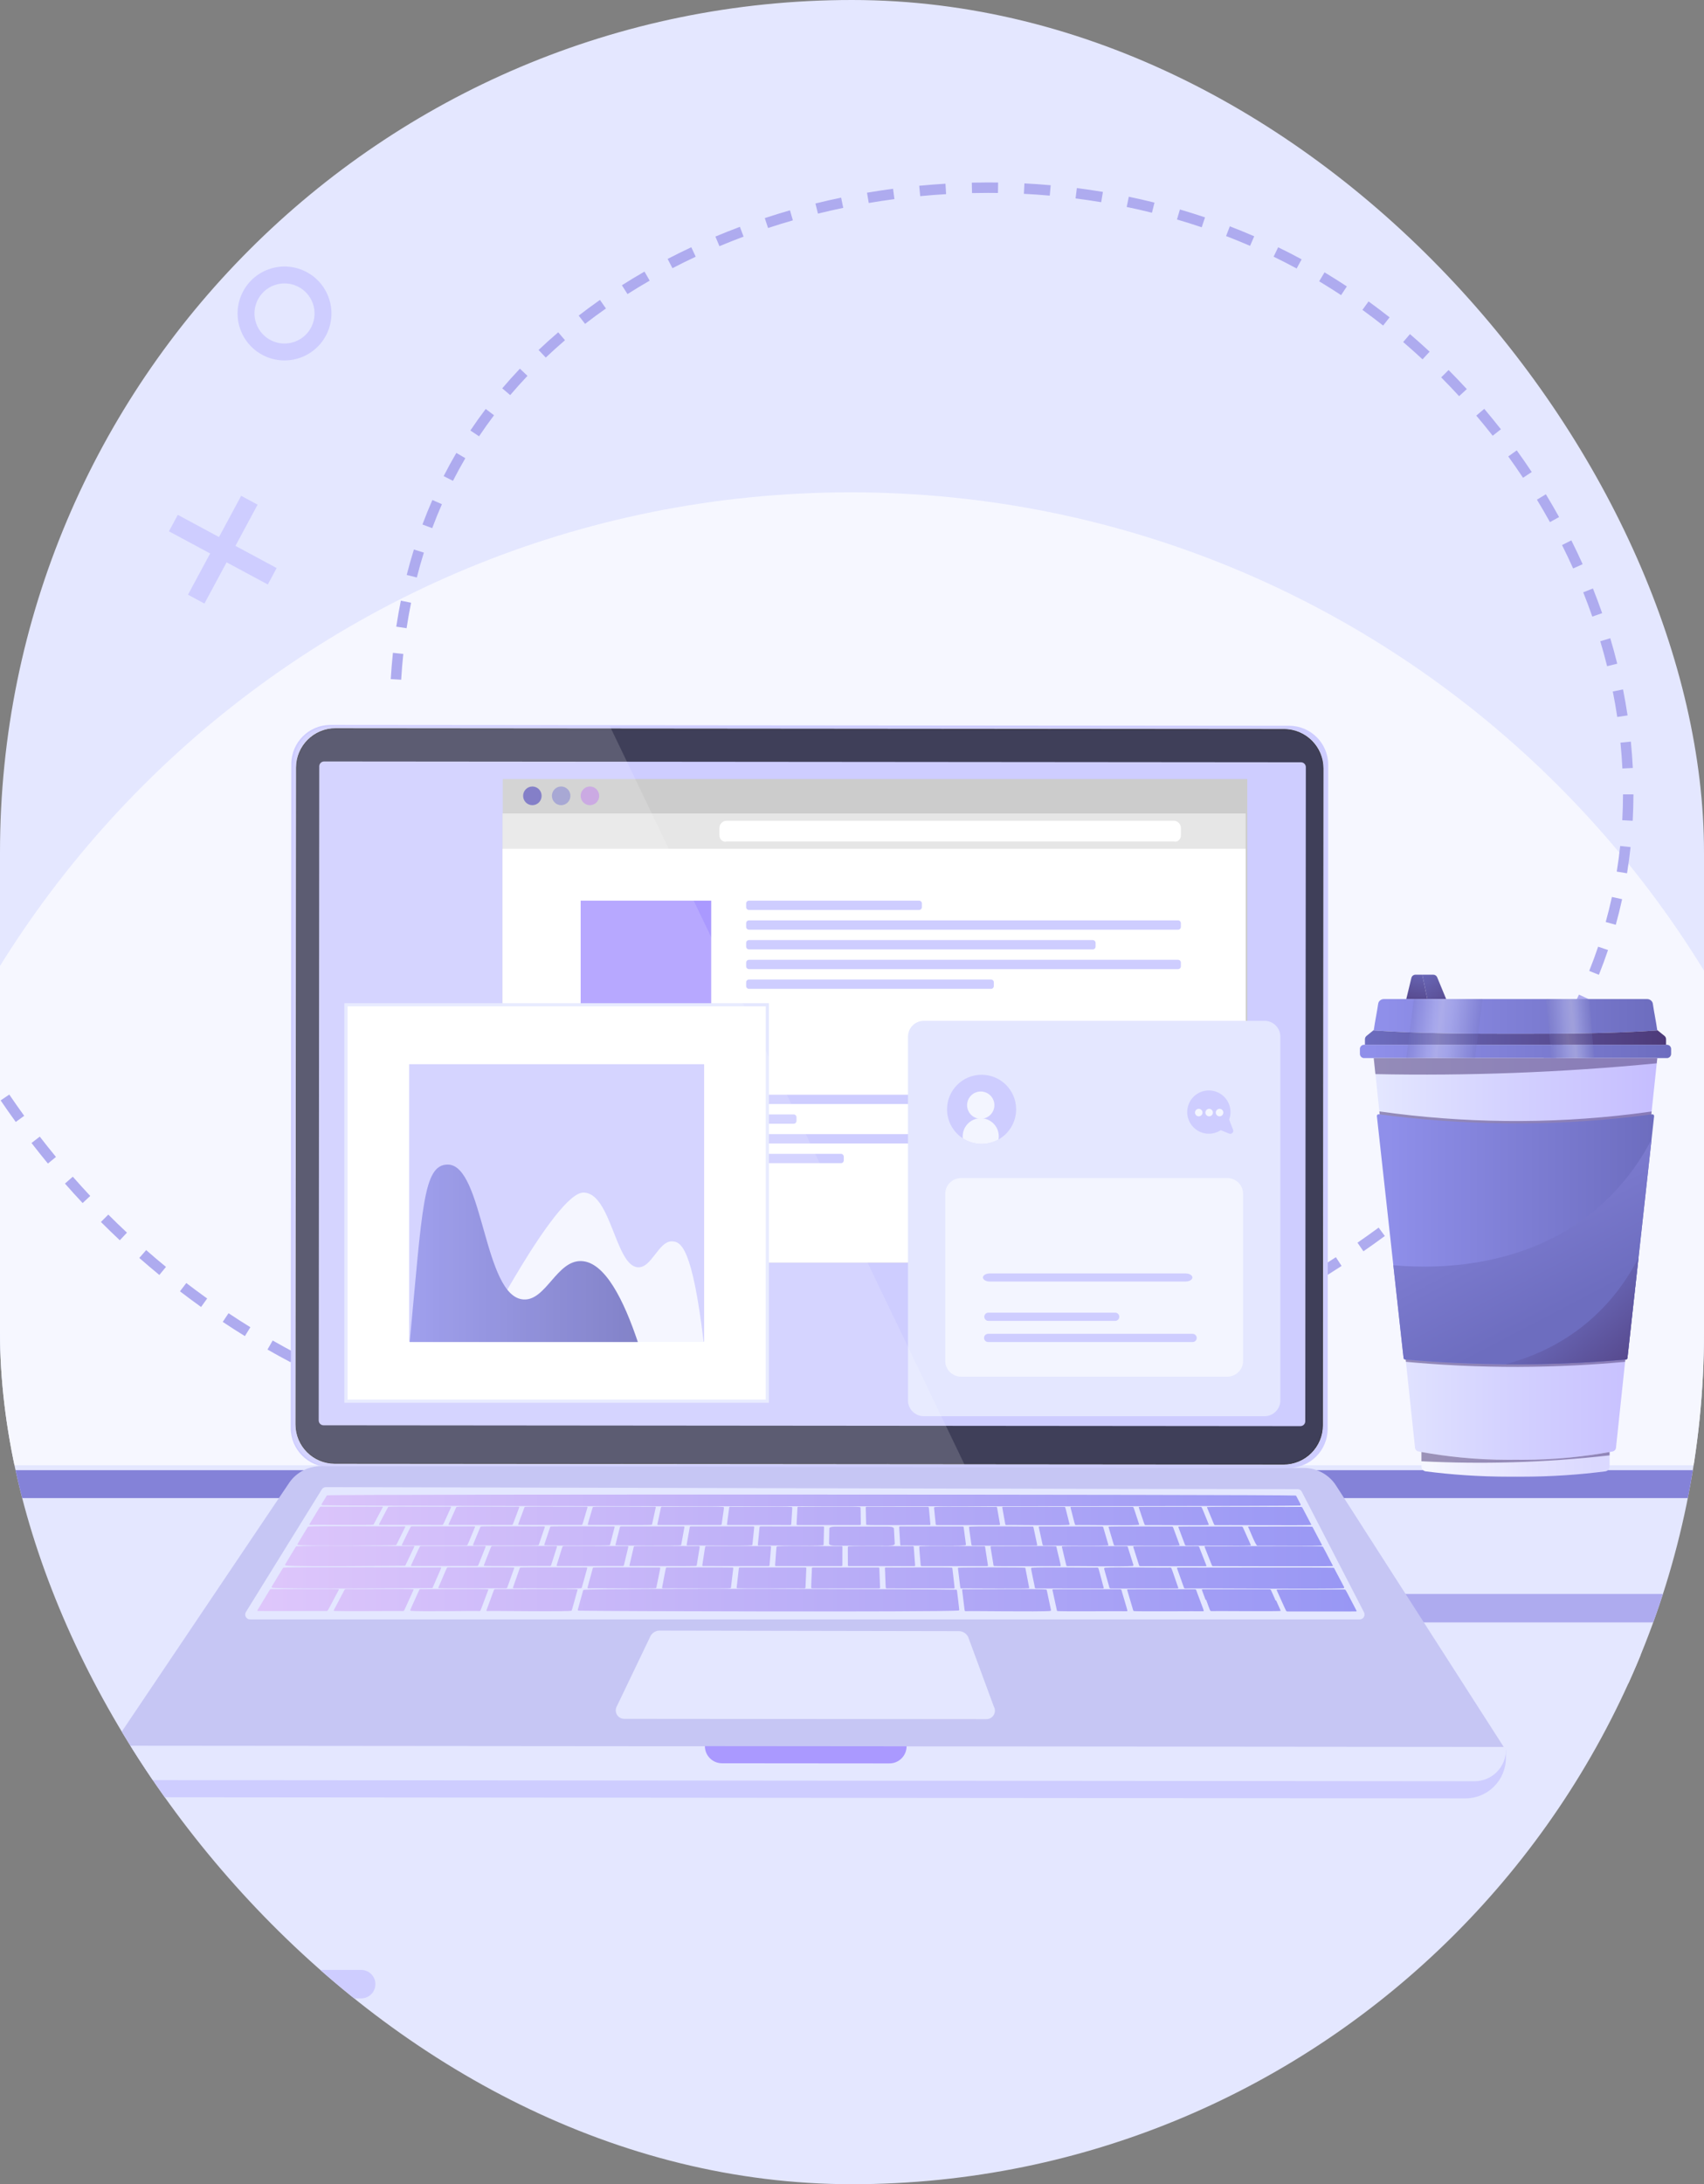 <svg width="423" height="542" viewBox="0 0 423 542" fill="none" xmlns="http://www.w3.org/2000/svg">
  <rect x="0" y="0" width="423" height="542" fill="#808080" stroke="none"/>
  <g clip-path="url(#clip0_5001_29026)">
    <rect width="423" height="542" rx="211.5" fill="#E4E7FF" />
    <path d="M459.405 363.6H-37.117C-33.45 229.639 76.297 122.17 211.144 122.17C345.99 122.17 455.737 229.639 459.405 363.6Z" fill="#F6F7FF" />
    <path
      d="M436.296 402.597H324.466C322.514 402.597 320.932 401.015 320.932 399.063C320.932 397.111 322.514 395.529 324.466 395.529H436.296C438.247 395.529 439.829 397.111 439.829 399.063C439.829 401.015 438.247 402.597 436.296 402.597Z"
      fill="#AEABEF" />
    <path
      d="M499.278 417.675H387.448C385.496 417.675 383.914 416.093 383.914 414.141C383.914 412.19 385.496 410.607 387.448 410.607H499.278C501.23 410.607 502.812 412.19 502.812 414.141C502.812 416.093 501.23 417.675 499.278 417.675Z"
      fill="#E4E7FF" />
    <path
      d="M530 368.281C530 369.238 529.612 370.104 528.986 370.73C528.359 371.357 527.493 371.745 526.537 371.745H-104.25C-106.163 371.745 -107.713 370.194 -107.713 368.281C-107.713 367.325 -107.325 366.459 -106.699 365.833C-106.072 365.206 -105.206 364.818 -104.25 364.818H526.537C528.45 364.818 530 366.368 530 368.281Z"
      fill="#8482D8" />
    <path
      d="M172.691 362.075C170.518 362.059 168.325 362.015 166.172 361.945L166.256 359.356C168.387 359.425 170.559 359.469 172.709 359.484L172.691 362.075ZM179.21 362.039L179.164 359.449C181.297 359.411 183.468 359.345 185.616 359.254L185.726 361.842C183.557 361.934 181.365 362.001 179.21 362.039ZM159.658 361.647C157.49 361.52 155.301 361.362 153.153 361.178L153.374 358.597C155.499 358.779 157.665 358.935 159.81 359.061L159.658 361.647ZM192.235 361.487L192.063 358.902C194.197 358.76 196.362 358.589 198.499 358.395L198.733 360.975C196.576 361.171 194.39 361.343 192.235 361.487ZM146.663 360.533C144.504 360.289 142.327 360.012 140.192 359.709L140.555 357.144C142.667 357.444 144.82 357.718 146.954 357.959L146.663 360.533ZM205.217 360.31L204.922 357.736C207.051 357.492 209.206 357.22 211.329 356.926L211.684 359.491C209.541 359.788 207.366 360.063 205.217 360.31ZM133.746 358.703C131.604 358.337 129.446 357.935 127.332 357.51L127.843 354.97C129.932 355.391 132.066 355.787 134.183 356.149L133.746 358.703ZM218.13 358.521L217.714 355.965C219.84 355.619 221.98 355.244 224.074 354.852L224.551 357.398C222.437 357.794 220.277 358.172 218.13 358.521ZM120.955 356.128C118.839 355.637 116.708 355.107 114.622 354.554L115.285 352.05C117.346 352.596 119.451 353.119 121.541 353.605L120.955 356.128ZM230.945 356.118L230.406 353.585C232.526 353.133 234.644 352.653 236.701 352.158L237.307 354.676C235.229 355.177 233.088 355.662 230.945 356.118ZM243.631 353.061L242.954 350.56L243.257 350.478C244.592 350.115 246.612 349.565 249.208 348.814L249.928 351.302C247.312 352.059 245.28 352.612 243.936 352.978L243.631 353.061ZM108.339 352.786C106.257 352.165 104.163 351.504 102.115 350.822L102.934 348.364C104.956 349.038 107.024 349.69 109.08 350.304L108.339 352.786ZM256.189 349.422L255.42 346.948C257.465 346.312 259.541 345.645 261.59 344.964L262.407 347.422C260.341 348.108 258.25 348.781 256.189 349.422ZM95.956 348.66C93.918 347.907 91.87 347.113 89.87 346.299L90.846 343.9C92.82 344.703 94.842 345.487 96.853 346.23L95.956 348.66ZM268.582 345.307L267.719 342.865C269.749 342.148 271.797 341.404 273.806 340.652L274.714 343.078C272.69 343.835 270.626 344.586 268.582 345.307ZM83.864 343.741C81.883 342.858 79.892 341.93 77.946 340.984L79.079 338.654C80.999 339.588 82.964 340.503 84.918 341.375L83.864 343.741ZM280.802 340.734L279.849 338.326C281.859 337.531 283.876 336.71 285.844 335.886L286.844 338.276C284.86 339.106 282.827 339.933 280.802 340.734ZM72.123 338.032C70.206 337.019 68.281 335.96 66.402 334.885L67.689 332.637C69.542 333.697 71.441 334.742 73.333 335.741L72.123 338.032ZM292.836 335.701L291.79 333.331C293.764 332.46 295.746 331.56 297.682 330.658L298.776 333.006C296.824 333.916 294.826 334.822 292.836 335.701ZM60.791 331.548C58.948 330.41 57.099 329.224 55.295 328.024L56.73 325.867C58.51 327.051 60.334 328.221 62.152 329.344L60.791 331.548ZM304.658 330.19L303.515 327.865C305.452 326.913 307.393 325.931 309.286 324.948L310.48 327.247C308.571 328.239 306.612 329.228 304.658 330.19ZM49.92 324.317C49.725 324.177 49.529 324.037 49.333 323.896C47.772 322.772 46.204 321.607 44.673 320.433L46.248 318.377C47.759 319.535 49.306 320.684 50.847 321.794C51.04 321.933 51.234 322.072 51.427 322.21L49.92 324.317ZM316.234 324.175L314.988 321.904C316.882 320.864 318.776 319.796 320.616 318.728L321.916 320.969C320.058 322.047 318.147 323.126 316.234 324.175ZM327.518 317.625L326.163 315.418C328.003 314.287 329.84 313.126 331.62 311.966L333.034 314.137C331.234 315.309 329.378 316.482 327.518 317.625ZM39.557 316.376C37.883 315.003 36.209 313.582 34.579 312.153L36.287 310.205C37.895 311.616 39.548 313.019 41.2 314.374L39.557 316.376ZM338.454 310.501L336.981 308.37C338.757 307.142 340.524 305.882 342.235 304.624L343.77 306.711C342.039 307.984 340.251 309.259 338.454 310.501ZM29.742 307.767C28.164 306.288 26.586 304.76 25.052 303.226L26.884 301.394C28.399 302.909 29.956 304.417 31.514 305.877L29.742 307.767ZM348.97 302.761L347.372 300.723C349.071 299.39 350.755 298.024 352.379 296.663L354.044 298.648C352.398 300.027 350.691 301.411 348.97 302.761ZM20.512 298.535C19.034 296.957 17.557 295.331 16.125 293.701L18.071 291.991C19.485 293.6 20.942 295.206 22.402 296.764L20.512 298.535ZM358.963 294.377L357.231 292.451C358.832 291.012 360.413 289.538 361.931 288.07L363.732 289.932C362.191 291.422 360.587 292.917 358.963 294.377ZM11.894 288.73C10.518 287.061 9.148 285.345 7.822 283.629L9.871 282.045C11.181 283.74 12.534 285.434 13.893 287.083L11.894 288.73ZM368.332 285.308L366.46 283.517C367.947 281.963 369.409 280.374 370.804 278.792L372.746 280.505C371.329 282.113 369.843 283.729 368.332 285.308ZM3.91 278.405C2.641 276.655 1.38 274.858 0.16 273.063L2.303 271.607C3.508 273.381 4.754 275.156 6.007 276.885L3.91 278.405ZM376.957 275.522L374.942 273.894C376.29 272.226 377.607 270.521 378.857 268.824L380.943 270.36C379.67 272.088 378.329 273.825 376.957 275.522ZM384.698 265.002L382.542 263.566C383.731 261.781 384.884 259.955 385.967 258.139L388.192 259.467C387.086 261.319 385.911 263.181 384.698 265.002ZM391.404 253.763L389.115 252.551C390.115 250.662 391.074 248.73 391.965 246.809L394.315 247.899C393.405 249.862 392.425 251.835 391.404 253.763ZM396.91 241.888L394.505 240.926C395.296 238.948 396.042 236.926 396.721 234.916L399.175 235.745C398.481 237.799 397.719 239.866 396.91 241.888ZM401.098 229.486L398.602 228.794C399.169 226.748 399.688 224.656 400.143 222.578L402.673 223.132C402.208 225.256 401.678 227.394 401.098 229.486ZM403.897 216.698L401.34 216.283C401.68 214.19 401.968 212.051 402.196 209.926L404.772 210.203C404.538 212.374 404.244 214.559 403.897 216.698ZM405.3 203.67L402.713 203.53C402.829 201.407 402.89 199.248 402.894 197.114L405.485 197.12C405.48 199.299 405.418 201.503 405.3 203.67ZM402.743 190.692C402.638 188.569 402.477 186.414 402.264 184.286L404.842 184.028C405.059 186.199 405.223 188.399 405.33 190.564L402.743 190.692ZM401.467 177.912C401.152 175.814 400.779 173.685 400.359 171.585L402.899 171.077C403.327 173.218 403.707 175.388 404.029 177.528L401.467 177.912ZM99.587 168.672L97.001 168.516C97.133 166.331 97.314 164.136 97.538 161.994L100.115 162.264C99.894 164.369 99.717 166.525 99.587 168.672ZM398.95 165.316C398.436 163.254 397.864 161.169 397.251 159.119L399.733 158.377C400.357 160.465 400.94 162.589 401.464 164.689L398.95 165.316ZM100.931 155.889L98.37 155.501C98.698 153.336 99.08 151.166 99.507 149.051L102.046 149.563C101.628 151.637 101.253 153.766 100.931 155.889ZM395.272 153.004C394.572 150.997 393.815 148.971 393.023 146.982L395.429 146.023C396.236 148.047 397.006 150.109 397.718 152.151L395.272 153.004ZM103.472 143.303L100.962 142.663C101.503 140.541 102.103 138.419 102.746 136.356L105.219 137.127C104.589 139.147 104.002 141.224 103.472 143.303ZM390.514 141.061C389.642 139.119 388.714 137.164 387.756 135.251L390.072 134.091C391.047 136.037 391.99 138.025 392.877 140L390.514 141.061ZM107.293 131.057L104.866 130.152C105.63 128.102 106.458 126.057 107.328 124.073L109.7 125.113C108.85 127.053 108.04 129.053 107.293 131.057ZM384.758 129.559C383.726 127.694 382.64 125.821 381.529 123.993L383.743 122.648C384.872 124.506 385.976 126.41 387.025 128.305L384.758 129.559ZM112.443 119.319L110.134 118.144C111.125 116.199 112.184 114.262 113.282 112.387L115.517 113.696C114.445 115.528 113.41 117.42 112.443 119.319ZM378.079 118.56C376.899 116.782 375.666 115.001 374.414 113.267L376.514 111.75C377.786 113.512 379.039 115.321 380.237 117.127L378.079 118.56ZM118.92 108.266L116.766 106.826C117.971 105.025 119.251 103.227 120.571 101.482L122.637 103.045C121.347 104.75 120.096 106.507 118.92 108.266ZM370.543 108.122C369.224 106.44 367.855 104.761 366.472 103.132L368.447 101.455C369.851 103.11 371.243 104.815 372.582 106.524L370.543 108.122ZM362.209 98.303C360.761 96.728 359.264 95.16 357.759 93.646L359.596 91.82C361.126 93.359 362.646 94.95 364.117 96.551L362.209 98.303ZM126.651 98.042L124.677 96.365C126.078 94.716 127.553 93.074 129.06 91.485L130.94 93.267C129.465 94.822 128.022 96.429 126.651 98.042ZM353.128 89.167C351.56 87.709 349.943 86.265 348.323 84.876L350.009 82.909C351.656 84.321 353.298 85.788 354.892 87.269L353.128 89.167ZM135.482 88.726L133.699 86.847C135.268 85.359 136.907 83.882 138.57 82.457L140.255 84.424C138.625 85.82 137.019 87.268 135.482 88.726ZM343.348 80.782C341.664 79.454 339.935 78.147 338.209 76.898L339.728 74.799C341.483 76.07 343.241 77.398 344.953 78.749L343.348 80.782ZM145.24 80.364L143.654 78.316C145.363 76.992 147.138 75.683 148.93 74.426L150.418 76.546C148.659 77.78 146.917 79.065 145.24 80.364ZM332.911 73.234C331.342 72.198 329.74 71.184 328.149 70.219C327.923 70.081 327.696 69.945 327.469 69.809L328.801 67.587C329.032 67.725 329.263 67.864 329.493 68.004C331.112 68.986 332.742 70.019 334.339 71.073L332.911 73.234ZM155.769 72.972L154.379 70.786C156.205 69.625 158.092 68.484 159.986 67.395L161.277 69.64C159.416 70.711 157.563 71.832 155.769 72.972ZM321.882 66.627C320.008 65.614 318.083 64.627 316.16 63.693L317.291 61.363C319.248 62.313 321.207 63.318 323.114 64.348L321.882 66.627ZM166.927 66.55L165.732 64.251C167.652 63.254 169.628 62.279 171.605 61.354L172.703 63.7C170.758 64.611 168.814 65.569 166.927 66.55ZM178.593 61.09L177.591 58.701C179.588 57.864 181.635 57.053 183.677 56.29L184.583 58.717C182.573 59.467 180.558 60.266 178.593 61.09ZM310.316 61.009C308.364 60.163 306.361 59.345 304.362 58.577L305.291 56.159C307.324 56.94 309.361 57.772 311.346 58.633L310.316 61.009ZM190.663 56.58L189.851 54.12C191.907 53.441 194.011 52.791 196.103 52.188L196.82 54.678C194.759 55.272 192.688 55.911 190.663 56.58ZM298.31 56.396C296.292 55.715 294.228 55.066 292.173 54.466L292.9 51.98C294.987 52.589 297.086 53.249 299.138 53.941L298.31 56.396ZM203.045 53.01L202.422 50.496C204.526 49.974 206.671 49.484 208.799 49.04L209.329 51.576C207.232 52.014 205.118 52.496 203.045 53.01ZM285.962 52.787C283.896 52.273 281.785 51.792 279.688 51.357L280.214 48.821C282.344 49.262 284.489 49.751 286.588 50.273L285.962 52.787ZM215.66 50.375L215.225 47.821C217.361 47.456 219.537 47.126 221.69 46.84L222.032 49.407C219.91 49.69 217.766 50.015 215.66 50.375ZM273.361 50.175C271.26 49.824 269.117 49.509 266.993 49.239L267.321 46.669C269.478 46.944 271.654 47.264 273.788 47.62L273.361 50.175ZM228.434 48.674L228.186 46.095C230.347 45.887 232.54 45.717 234.704 45.589L234.858 48.175C232.725 48.301 230.564 48.469 228.434 48.674ZM260.593 48.546C258.47 48.356 256.309 48.205 254.171 48.095L254.304 45.508C256.475 45.619 258.668 45.773 260.823 45.965L260.593 48.546ZM241.294 47.911L241.236 45.321C242.568 45.291 243.919 45.275 245.251 45.275C246.088 45.275 246.936 45.282 247.773 45.293L247.736 47.883C246.912 47.872 246.076 47.866 245.251 47.866C243.938 47.866 242.607 47.881 241.294 47.911Z"
      fill="#AEABEF" />
    <path
      d="M59.673 81.756C61.865 87.806 68.546 90.933 74.596 88.742C80.646 86.55 83.773 79.868 81.581 73.818C79.389 67.768 72.708 64.641 66.658 66.833C60.608 69.025 57.481 75.706 59.673 81.756ZM77.638 75.247C79.041 79.119 77.039 83.395 73.167 84.798C69.295 86.201 65.019 84.199 63.616 80.327C62.213 76.455 64.215 72.179 68.087 70.776C71.959 69.374 76.235 71.375 77.638 75.247Z"
      fill="#CECDFF" />
    <path
      d="M68.674 140.959L58.446 135.457L63.947 125.229L59.866 123.033L54.364 133.262L44.135 127.76L41.94 131.842L52.168 137.344L46.666 147.572L50.748 149.768L56.25 139.539L66.479 145.041L68.674 140.959Z"
      fill="#CECDFF" />
    <path
      d="M13.076 110.194C16.142 106.208 15.398 100.494 11.415 97.432C7.432 94.369 1.719 95.117 -1.346 99.103C-4.412 103.089 -3.668 108.803 0.315 111.866C4.298 114.929 10.011 114.18 13.076 110.194Z"
      fill="#E4E7FF" />
    <path
      d="M319.898 364.242L81.838 364.039C76.499 364.034 72.175 359.702 72.18 354.364L72.32 189.555C72.325 184.238 76.678 179.892 81.995 179.896L320.055 180.099C325.372 180.104 329.718 184.458 329.713 189.774L329.573 354.583C329.568 359.922 325.237 364.246 319.898 364.242Z"
      fill="#CECDFF" />
    <path
      d="M27.84 433.24L71.895 367.792C73.695 365.292 76.589 363.813 79.67 363.818L323.645 364.252C326.894 364.258 329.918 365.914 331.673 368.649L373.307 433.534L27.84 433.24Z"
      fill="#C6C6F4" />
    <path
      d="M154.957 426.518C153.323 426.517 152.315 424.734 153.157 423.333L161.53 405.878C162.036 405.09 162.851 404.623 163.719 404.625L238.056 404.76C238.971 404.761 239.822 405.283 240.316 406.146L246.698 423.448C247.501 424.85 246.488 426.596 244.873 426.595L154.957 426.518Z"
      fill="#E4E7FF" />
    <path
      d="M318.625 363.328L83.114 363.127C77.775 363.123 73.451 358.791 73.455 353.453L73.594 190.467C73.599 185.15 77.952 180.804 83.269 180.809L318.78 181.009C324.097 181.014 328.443 185.368 328.438 190.684L328.3 353.67C328.295 359.009 323.963 363.333 318.625 363.328Z"
      fill="#3F3F59" stroke="#333333" stroke-width="0.157" stroke-miterlimit="10" />
    <path
      d="M322.81 353.888L80.323 353.681C79.655 353.681 79.115 353.139 79.115 352.472L79.254 190.157C79.254 189.489 79.796 188.949 80.463 188.949L322.95 189.156C323.618 189.157 324.158 189.698 324.158 190.365L324.019 352.681C324.019 353.348 323.477 353.888 322.81 353.888Z"
      fill="#CECDFF" />
    <path
      d="M363.798 446.257L37.651 445.979C32.185 445.975 27.718 441.496 27.723 436.026L27.724 434.173C27.725 433.639 28.157 433.207 28.691 433.207L372.864 433.5C373.397 433.501 373.829 433.934 373.829 434.468L373.827 436.237C373.823 441.753 369.31 446.262 363.798 446.257Z"
      fill="#CECDFF" />
    <path
      d="M366.069 442.005L35.473 441.723C31.208 441.719 27.721 438.223 27.725 433.954C27.725 433.541 28.06 433.207 28.473 433.207L373.083 433.501C373.495 433.501 373.83 433.836 373.829 434.249V434.251C373.825 438.519 370.334 442.008 366.069 442.005Z"
      fill="#E4E7FF" />
    <path
      d="M220.791 437.583L179.234 437.548C176.884 437.546 174.98 435.639 174.982 433.289L225.05 433.332C225.048 435.681 223.141 437.585 220.791 437.583Z"
      fill="#AA99FF" />
    <path d="M338.146 400.816L61.688 400.629L80.608 369.945L322.478 370.541L338.146 400.816Z" fill="url(#paint0_linear_5001_29026)" />
    <path
      d="M322.089 369.52C307.035 369.562 94.439 369.054 80.911 369.021C80.492 369.021 80.102 369.237 79.881 369.594L61.048 400.006C60.55 400.811 61.129 401.851 62.076 401.851L337.526 401.846C338.431 401.846 339.015 400.888 338.6 400.084L323.164 370.174C322.956 369.771 322.542 369.519 322.089 369.52ZM331.079 389.051C331.139 389.083 331.189 389.128 331.219 389.182C331.21 389.257 333.182 392.85 333.666 393.832C333.73 393.962 333.626 394.113 333.461 394.125C329.766 394.388 294.378 394.066 294.224 394.183C294.089 394.181 293.953 394.103 293.909 393.992L292.19 389.171C292.153 389.071 292.246 388.981 292.367 388.987C292.597 389.046 330.91 388.89 331.079 389.051ZM238.961 378.789C239.076 378.788 239.198 378.853 239.214 378.956C239.195 379.026 239.705 382.423 239.783 383.246C239.794 383.358 239.7 383.458 239.571 383.473C237.651 383.701 224 383.438 223.63 383.511C223.55 383.487 223.482 383.427 223.477 383.351L223.211 378.952C223.206 378.85 223.322 378.782 223.432 378.785L238.961 378.789ZM232.286 378.272C232.308 378.207 231.922 374.971 231.87 374.178C231.863 374.068 231.957 373.969 232.084 373.956C233.932 373.761 247.068 373.999 247.253 373.911C247.366 373.911 247.486 373.972 247.507 374.071L248.24 378.276C248.259 378.376 248.147 378.446 248.039 378.442L232.534 378.438C232.42 378.439 232.299 378.375 232.286 378.272ZM230.967 378.272C230.976 378.373 230.86 378.441 230.752 378.438C230.549 378.385 215.249 378.529 215.082 378.385C215.039 378.356 215.012 378.315 215.011 378.268L214.912 374.063C214.912 373.964 215.029 373.901 215.134 373.903L230.322 373.907C230.408 373.907 230.494 373.942 230.539 374.005C230.618 374.069 230.927 378.199 230.967 378.272ZM220.443 378.819C220.92 378.848 221.628 378.832 221.876 379.195C221.895 379.223 221.904 379.254 221.905 379.286C221.929 379.729 222.115 383.124 222.115 383.124C221.932 383.557 221.147 383.526 220.671 383.56C220.666 383.56 220.661 383.56 220.656 383.56C220.287 383.56 207.273 383.556 207.273 383.556C207.071 383.556 206.877 383.544 206.701 383.521C206.355 383.462 205.873 383.404 205.807 383.084C205.807 383.084 205.867 379.76 205.876 379.262C205.877 379.221 205.888 379.18 205.916 379.146C206.191 378.822 206.87 378.846 207.32 378.815C207.325 378.815 207.33 378.815 207.336 378.815C207.694 378.815 220.125 378.818 220.43 378.819C220.435 378.819 220.438 378.819 220.443 378.819ZM213.691 378.267C213.692 378.369 213.573 378.436 213.463 378.433L197.959 378.429C197.848 378.431 197.732 378.365 197.737 378.263L197.969 374.058C197.976 373.958 198.096 373.897 198.204 373.898C198.4 373.987 211.725 373.752 213.422 373.955C213.531 373.968 213.612 374.045 213.618 374.141C213.669 374.875 213.661 378.202 213.691 378.267ZM204.331 378.78C204.442 378.778 204.559 378.844 204.558 378.947C204.527 379.018 204.504 382.49 204.451 383.263C204.445 383.364 204.357 383.449 204.24 383.463C202.437 383.682 188.555 383.419 188.349 383.516C188.235 383.518 188.118 383.447 188.128 383.342L188.552 378.942C188.565 378.839 188.689 378.774 188.802 378.776L204.331 378.78ZM196.417 378.262C196.41 378.365 196.287 378.43 196.176 378.428L180.67 378.424C180.561 378.427 180.448 378.36 180.461 378.258L181.023 374.053C181.039 373.954 181.162 373.893 181.271 373.894C181.459 373.982 194.728 373.748 196.472 373.949C196.587 373.962 196.67 374.047 196.668 374.149C196.659 374.906 196.393 378.198 196.417 378.262ZM187.015 378.775C187.125 378.773 187.239 378.84 187.229 378.942C187.192 379.015 186.892 382.531 186.781 383.273C186.767 383.368 186.68 383.443 186.571 383.456C184.812 383.679 170.875 383.414 170.66 383.511C170.548 383.514 170.436 383.44 170.455 383.337L171.225 378.937C171.246 378.835 171.372 378.77 171.486 378.771L187.015 378.775ZM152.572 378.933L151.43 383.332C151.417 383.381 151.379 383.424 151.33 383.454C150.973 383.561 135.481 383.544 135.136 383.45C135.103 383.416 135.092 383.373 135.108 383.327L136.569 378.928C136.586 378.88 136.625 378.839 136.675 378.811C136.865 378.662 152.174 378.819 152.385 378.766C152.493 378.762 152.6 378.833 152.572 378.933ZM153.896 378.933C153.925 378.831 154.054 378.766 154.17 378.766L169.701 378.77C169.809 378.767 169.92 378.837 169.902 378.937L169.105 383.337C169.095 383.386 169.061 383.429 169.013 383.459C168.694 383.569 153.123 383.54 152.819 383.455C152.783 383.422 152.768 383.379 152.781 383.332L153.896 378.933ZM135.245 378.928L133.758 383.327C133.74 383.377 133.698 383.42 133.647 383.45C133.452 383.605 117.814 383.441 117.598 383.497C117.515 383.498 117.438 383.462 117.424 383.39C117.382 383.309 119.242 379.001 119.24 378.924C119.261 378.875 119.304 378.834 119.356 378.806C119.551 378.657 134.856 378.815 135.071 378.761C135.177 378.757 135.281 378.83 135.245 378.928ZM121.95 383.75C122.013 383.685 122.113 383.644 122.21 383.644L138.083 383.648C138.194 383.643 138.299 383.721 138.264 383.822L136.804 388.421C136.767 388.53 136.632 388.602 136.505 388.602C136.354 388.55 120.233 388.698 120.132 388.545C120.1 388.509 120.093 388.463 120.112 388.416C120.176 388.335 121.86 383.816 121.95 383.75ZM138.184 388.421C138.243 388.34 139.571 383.822 139.656 383.755C139.716 383.689 139.813 383.648 139.907 383.648L155.782 383.652C155.894 383.649 156.003 383.724 155.977 383.827L154.879 388.425C154.851 388.535 154.718 388.607 154.594 388.607L138.37 388.603C138.254 388.607 138.148 388.525 138.184 388.421ZM156.259 388.426L157.33 383.827C157.343 383.777 157.38 383.734 157.428 383.704C157.616 383.549 173.27 383.713 173.48 383.657C173.568 383.656 173.652 383.694 173.683 383.764C173.746 383.839 172.932 388.352 172.953 388.43C172.944 388.482 172.91 388.527 172.861 388.559C172.672 388.719 156.672 388.55 156.458 388.608C156.342 388.611 156.232 388.532 156.259 388.426ZM179.142 378.258C179.125 378.36 179.001 378.425 178.888 378.424L163.384 378.419C163.275 378.423 163.165 378.354 163.188 378.253L164.08 374.049C164.104 373.949 164.229 373.889 164.34 373.889C164.521 373.977 177.725 373.745 179.519 373.943C179.641 373.956 179.725 374.049 179.715 374.156C179.642 374.936 179.122 378.194 179.142 378.258ZM162.786 374.048L161.868 378.253C161.857 378.301 161.822 378.342 161.774 378.371C161.59 378.517 146.3 378.363 146.095 378.415C146.013 378.416 145.934 378.382 145.912 378.314C145.86 378.238 147.145 374.119 147.135 374.044C147.149 373.998 147.186 373.959 147.234 373.932C147.416 373.789 162.39 373.94 162.593 373.889C162.697 373.886 162.807 373.95 162.786 374.048ZM145.84 374.044C145.785 374.122 144.638 378.248 144.555 378.313C144.498 378.377 144.404 378.414 144.313 378.414C144.224 378.398 128.793 378.437 128.722 378.397C128.65 378.374 128.61 378.31 128.637 378.244L130.189 374.039C130.208 373.993 130.248 373.954 130.297 373.927C130.485 373.784 145.455 373.935 145.662 373.884C145.765 373.881 145.87 373.948 145.84 374.044ZM128.895 374.039C128.834 374.118 127.361 378.244 127.275 378.309C127.214 378.371 127.117 378.41 127.024 378.41L111.52 378.405C111.412 378.411 111.314 378.335 111.363 378.239L113.246 374.035C113.268 373.988 113.311 373.949 113.362 373.922C113.555 373.78 128.517 373.931 128.729 373.879C128.832 373.875 128.934 373.944 128.895 374.039ZM111.952 374.035C111.884 374.113 110.088 378.241 109.996 378.304C109.931 378.366 109.832 378.405 109.737 378.405L94.231 378.401C94.124 378.407 94.031 378.328 94.088 378.235L96.301 374.031C96.327 373.984 96.373 373.945 96.427 373.918C96.623 373.775 111.583 373.926 111.798 373.875C111.901 373.87 111.998 373.942 111.952 374.035ZM101.962 378.854C102.029 378.793 102.129 378.753 102.225 378.752L117.754 378.756C117.861 378.752 117.961 378.827 117.916 378.923C117.849 379.005 116.128 383.323 116.036 383.39C115.972 383.454 115.871 383.496 115.774 383.496L99.912 383.492C99.8 383.498 99.706 383.414 99.76 383.318C99.831 383.24 101.87 378.916 101.962 378.854ZM104.242 383.745C104.309 383.682 104.412 383.639 104.51 383.639L120.385 383.643C120.496 383.638 120.596 383.718 120.552 383.817C120.485 383.903 118.778 388.416 118.684 388.487C118.619 388.554 118.517 388.597 118.418 388.597L102.194 388.593C102.078 388.599 101.983 388.511 102.037 388.411C102.109 388.33 104.147 383.811 104.242 383.745ZM110.946 389.051C111.012 388.984 111.116 388.939 111.217 388.938C111.368 388.991 127.515 388.841 127.616 388.996C127.65 389.033 127.659 389.079 127.641 389.127L125.925 393.947C125.882 394.058 125.741 394.136 125.609 394.137C125.459 394.082 108.941 394.238 108.845 394.076C108.813 394.038 108.808 393.99 108.83 393.942C108.9 393.856 110.849 389.121 110.946 389.051ZM127.339 393.947L129.026 389.127C129.045 389.074 129.088 389.029 129.142 388.997C129.343 388.833 145.355 389.006 145.579 388.947C145.696 388.943 145.803 389.026 145.769 389.132L144.431 393.952C144.416 394.005 144.375 394.053 144.322 394.086C144.121 394.256 127.745 394.077 127.519 394.138C127.398 394.143 127.296 394.053 127.339 393.947ZM145.845 393.952L147.154 389.132C147.169 389.08 147.209 389.034 147.261 389.002C147.456 388.838 163.476 389.011 163.695 388.952C163.783 388.951 163.868 388.992 163.895 389.065C163.956 389.146 162.922 393.874 162.94 393.957C162.929 394.01 162.891 394.057 162.841 394.091C162.646 394.261 146.261 394.082 146.04 394.143C145.921 394.146 145.812 394.06 145.845 393.952ZM164.354 393.957C164.404 393.871 165.237 389.14 165.318 389.065C165.371 388.995 165.467 388.953 165.562 388.953C165.655 388.969 181.826 388.928 181.901 388.971C181.982 388.997 182.04 389.064 182.03 389.141L181.449 393.961C181.442 394.014 181.408 394.062 181.36 394.096C181.168 394.266 164.782 394.086 164.564 394.147C164.444 394.151 164.331 394.066 164.354 393.957ZM174.547 388.612C174.429 388.616 174.315 388.538 174.334 388.431C174.379 388.35 174.998 383.835 175.072 383.765C175.123 383.697 175.215 383.658 175.307 383.658L191.18 383.662C191.294 383.66 191.41 383.732 191.402 383.836L191.026 388.435C191.016 388.544 190.889 388.618 190.769 388.617L174.547 388.612ZM183.415 389.142C183.428 389.032 183.556 388.956 183.678 388.958L199.924 388.962C200.044 388.96 200.163 389.037 200.158 389.146L199.956 393.966C199.951 394.078 199.824 394.159 199.701 394.157C199.489 394.096 183.088 394.263 182.92 394.096C182.879 394.061 182.857 394.013 182.863 393.962L183.415 389.142ZM192.634 388.617C192.516 388.62 192.398 388.544 192.406 388.435C192.442 388.363 192.659 384.682 192.753 383.909C192.765 383.812 192.852 383.734 192.963 383.721C194.738 383.499 208.668 383.763 208.88 383.667C208.995 383.665 209.114 383.736 209.115 383.841L209.1 388.44C209.1 388.548 208.976 388.624 208.858 388.622L192.634 388.617ZM201.543 389.147C201.547 389.038 201.672 388.961 201.792 388.963L218.04 388.967C218.162 388.966 218.284 389.042 218.289 389.151L218.465 393.971C218.469 394.082 218.346 394.165 218.224 394.162L201.61 394.157C201.515 394.158 201.425 394.114 201.386 394.041C201.31 393.96 201.575 389.233 201.543 389.147ZM210.723 388.622C210.602 388.624 210.482 388.55 210.481 388.44C210.51 388.368 210.44 384.728 210.472 383.928C210.476 383.824 210.565 383.738 210.683 383.724C212.504 383.505 226.374 383.768 226.578 383.671C226.696 383.67 226.817 383.74 226.827 383.846L227.173 388.445C227.181 388.553 227.063 388.63 226.945 388.626L210.723 388.622ZM219.673 389.151C219.668 389.043 219.788 388.964 219.908 388.967C220.126 389.026 236.152 388.865 236.331 389.026C236.378 389.058 236.41 389.104 236.417 389.156L236.971 393.976C236.985 394.086 236.868 394.171 236.746 394.167L220.134 394.162C220.037 394.163 219.944 394.119 219.901 394.046C219.819 393.966 219.712 389.238 219.673 389.151ZM228.81 388.627C228.688 388.628 228.564 388.555 228.553 388.445C228.58 388.365 228.134 383.854 228.193 383.779C228.406 383.474 244.068 383.762 244.371 383.69C244.454 383.715 244.527 383.774 244.54 383.851L245.247 388.45C245.265 388.556 245.15 388.635 245.034 388.631L228.81 388.627ZM241.41 383.53C241.291 383.53 241.167 383.461 241.15 383.356C241.171 383.279 240.494 378.965 240.547 378.892C240.733 378.612 256.093 378.867 256.369 378.807C256.451 378.83 256.526 378.886 256.543 378.96L257.474 383.36C257.497 383.462 257.387 383.538 257.275 383.534L241.41 383.53ZM300.045 378.408C299.913 378.552 284.561 378.402 284.398 378.452C284.303 378.452 284.209 378.413 284.151 378.351C284.067 378.293 282.743 374.153 282.692 374.081C282.669 374.018 282.708 373.956 282.78 373.934C282.828 373.894 297.983 373.94 298.049 373.925C298.142 373.926 298.237 373.964 298.297 374.023C298.396 374.083 300.002 378.217 300.065 378.29C300.084 378.333 300.077 378.374 300.045 378.408ZM308.223 378.808C308.348 378.809 308.48 378.875 308.529 378.974L310.496 383.374C310.517 383.418 310.512 383.461 310.481 383.497C310.348 383.649 294.639 383.491 294.472 383.544C294.346 383.543 294.214 383.474 294.171 383.37L292.523 378.97C292.497 378.907 292.533 378.84 292.607 378.817C292.658 378.775 308.155 378.823 308.223 378.808ZM290.907 378.803C291.029 378.804 291.158 378.869 291.2 378.97L292.821 383.37C292.839 383.414 292.83 383.458 292.797 383.492C292.661 383.644 276.955 383.486 276.786 383.539C276.662 383.539 276.532 383.471 276.497 383.366L275.194 378.966C275.18 378.922 275.193 378.88 275.227 378.848C275.366 378.702 290.738 378.854 290.907 378.803ZM282.795 378.351C282.728 378.641 267.288 378.35 267.109 378.448C267.017 378.447 266.925 378.409 266.87 378.346C266.79 378.287 265.792 374.148 265.746 374.076C265.721 373.981 265.827 373.912 265.931 373.917L281.118 373.921C281.209 373.921 281.302 373.959 281.359 374.018C281.452 374.079 282.734 378.212 282.791 378.286C282.799 378.309 282.8 378.331 282.795 378.351ZM273.591 378.798C273.711 378.799 273.837 378.863 273.87 378.965L275.147 383.365C275.161 383.41 275.148 383.453 275.114 383.488C274.973 383.64 259.27 383.481 259.098 383.535C258.977 383.534 258.85 383.466 258.824 383.361L257.867 378.961C257.845 378.862 257.954 378.79 258.062 378.794L273.591 378.798ZM265.514 378.346C265.434 378.636 250.009 378.345 249.822 378.443C249.706 378.443 249.581 378.38 249.56 378.276L248.801 374.071C248.783 373.974 248.896 373.908 249 373.912L264.185 373.916C264.275 373.916 264.365 373.953 264.418 374.013C264.507 374.075 265.464 378.207 265.516 378.281C265.522 378.304 265.521 378.326 265.514 378.346ZM245.901 383.783C245.932 383.713 246.017 383.676 246.102 383.677C246.322 383.732 261.97 383.58 262.154 383.732C262.202 383.762 262.239 383.805 262.251 383.855C262.23 383.948 263.368 388.431 263.317 388.525C263.292 388.6 263.207 388.637 263.12 388.636C262.9 388.579 246.902 388.736 246.72 388.579C246.671 388.547 246.636 388.502 246.628 388.45C246.657 388.361 245.843 383.871 245.901 383.783ZM255.955 389.272C255.936 389.157 256.03 389.048 256.163 389.033C258.129 388.809 272.197 389.083 272.383 388.981C272.482 388.982 272.58 389.026 272.637 389.094C272.734 389.166 273.928 393.902 273.987 393.986C274.018 394.092 273.913 394.182 273.791 394.177L257.179 394.172C257.079 394.172 256.982 394.126 256.928 394.056C256.911 394.033 256.899 394.008 256.894 393.982C256.917 393.898 256.095 390.154 255.955 389.272ZM264.988 388.637C264.86 388.636 264.729 388.565 264.701 388.455L263.605 383.856C263.593 383.81 263.608 383.766 263.645 383.733C263.789 383.58 279.5 383.739 279.675 383.686C279.799 383.687 279.929 383.756 279.965 383.86C279.952 383.942 281.113 387.446 281.355 388.331C281.388 388.454 281.288 388.575 281.143 388.59C279.078 388.804 265.161 388.537 264.988 388.637ZM274.094 389.288C274.065 389.167 274.165 389.05 274.308 389.035C276.352 388.816 290.32 389.087 290.499 388.986C290.6 388.987 290.699 389.032 290.761 389.099C290.865 389.17 292.43 393.906 292.496 393.991C292.536 394.094 292.437 394.188 292.315 394.182L275.703 394.177C275.601 394.177 275.5 394.131 275.441 394.061C275.422 394.038 275.408 394.013 275.401 393.987C275.417 393.904 274.31 390.19 274.094 389.288ZM283.074 388.642C282.945 388.641 282.812 388.568 282.775 388.46L281.318 383.861C281.303 383.816 281.314 383.772 281.348 383.738C281.487 383.585 297.204 383.744 297.375 383.691C297.501 383.692 297.634 383.761 297.678 383.865L299.469 388.464C299.512 388.564 299.417 388.653 299.298 388.646C299.298 388.646 283.074 388.642 283.074 388.642ZM328.258 383.776C328.331 383.785 328.392 383.822 328.426 383.878C328.788 384.467 330.775 388.403 330.846 388.473C330.872 388.517 330.871 388.562 330.843 388.601C330.654 388.754 301.3 388.612 301.063 388.632C300.969 388.606 300.883 388.546 300.85 388.464L299.031 383.865C298.991 383.769 299.083 383.684 299.199 383.691C299.463 383.792 326.269 383.518 328.258 383.776ZM325.726 378.861C325.781 378.889 325.829 378.93 325.856 378.979L328.169 383.379C328.193 383.422 328.192 383.465 328.164 383.502C328.047 383.652 312.315 383.497 312.161 383.549C311.807 383.871 309.986 379.031 309.852 378.975C309.807 378.883 309.897 378.801 310.008 378.808C310.267 378.865 325.496 378.712 325.726 378.861ZM323.161 373.979C323.215 374.006 323.26 374.045 323.287 374.091L325.497 378.297C325.52 378.338 325.52 378.379 325.491 378.415C325.415 378.557 301.807 378.407 301.684 378.457C301.56 378.455 301.43 378.391 301.384 378.29L299.635 374.085C299.617 374.045 299.624 374.005 299.654 373.972C299.728 373.835 322.856 373.98 322.977 373.932C323.04 373.932 323.107 373.95 323.161 373.979ZM79.839 373.229L81.089 371.163C81.129 371.096 81.207 371.052 81.292 371.048C87.775 370.763 315.131 370.831 321.587 371.112C321.672 371.116 321.745 371.16 321.781 371.227C321.967 371.581 322.584 372.754 322.868 373.295C322.939 373.43 322.825 373.588 322.652 373.592C312.465 373.871 90.196 373.809 80.031 373.527C79.859 373.522 79.758 373.364 79.839 373.229ZM76.814 378.23C76.891 378.155 79.316 374.022 79.412 373.964C79.483 373.906 79.584 373.867 79.68 373.866L94.865 373.871C94.968 373.865 95.061 373.94 95.006 374.03L92.768 378.234C92.741 378.283 92.693 378.324 92.637 378.352C92.435 378.499 77.165 378.343 76.944 378.396C76.835 378.403 76.75 378.321 76.814 378.23ZM73.878 383.089C74.378 382.266 76.075 379.417 76.404 378.921C76.442 378.865 76.504 378.827 76.577 378.817C78.397 378.568 100.136 378.853 100.439 378.751C100.545 378.746 100.642 378.824 100.589 378.918L98.41 383.317C98.383 383.368 98.336 383.41 98.28 383.44C97.829 383.434 76.862 383.706 74.05 383.385C73.889 383.367 73.801 383.217 73.878 383.089ZM70.797 388.184C71.309 387.34 73.103 384.328 73.446 383.812C73.485 383.755 73.549 383.717 73.624 383.707C75.676 383.444 102.369 383.743 102.686 383.638C102.795 383.633 102.892 383.716 102.839 383.813L100.657 388.411C100.63 388.464 100.582 388.508 100.524 388.54C100.253 388.517 74.094 388.833 70.965 388.48C70.805 388.462 70.719 388.311 70.797 388.184ZM67.457 393.705C67.992 392.825 69.88 389.655 70.237 389.117C70.276 389.059 70.341 389.021 70.417 389.012C72.807 388.734 109.067 389.045 109.35 388.938C109.464 388.932 109.563 389.021 109.511 389.122L107.416 393.942C107.391 393.996 107.343 394.043 107.285 394.076C107.001 394.058 71.344 394.382 67.629 394.001C67.467 393.985 67.379 393.833 67.457 393.705ZM81.35 399.644C81.275 399.714 81.161 399.765 81.052 399.766C80.954 399.744 64.029 399.796 63.953 399.746C63.873 399.712 63.866 399.629 63.91 399.562L66.965 394.512C67.035 394.402 67.186 394.323 67.328 394.321C67.473 394.376 84.01 394.219 84.099 394.381C84.127 394.422 84.126 394.469 84.1 394.516C84.015 394.61 81.46 399.568 81.35 399.644ZM100.308 399.649C100.236 399.72 100.126 399.771 100.019 399.771C99.871 399.713 82.948 399.878 82.86 399.708C82.831 399.666 82.832 399.616 82.859 399.567L85.517 394.517C85.579 394.406 85.727 394.328 85.865 394.326C86.014 394.381 102.548 394.224 102.643 394.386C102.673 394.425 102.677 394.473 102.654 394.521C102.577 394.615 100.411 399.573 100.308 399.649ZM119.263 399.654C119.196 399.727 119.09 399.776 118.984 399.776C118.821 399.663 104.156 399.957 102.047 399.716C101.902 399.699 101.815 399.571 101.865 399.449C102.247 398.507 104.069 394.6 104.072 394.522C104.125 394.41 104.269 394.332 104.405 394.331C104.559 394.386 121.084 394.229 121.185 394.391C121.218 394.429 121.226 394.477 121.207 394.526C121.137 394.62 119.36 399.576 119.263 399.654ZM141.905 399.66C141.742 400.011 121.206 399.659 120.938 399.777C120.814 399.782 120.713 399.685 120.759 399.577L122.624 394.527C122.668 394.415 122.809 394.337 122.942 394.335C123.102 394.391 143.226 394.234 143.334 394.397C143.37 394.434 143.383 394.482 143.368 394.532C143.304 394.625 141.998 399.581 141.905 399.66ZM237.898 399.648C232.746 400.047 148.933 399.824 143.653 399.675C143.509 399.671 143.408 399.557 143.438 399.433C143.655 398.546 144.571 395.353 144.754 394.663C144.777 394.575 144.861 394.509 144.964 394.499C149.349 394.081 232.876 394.347 237.34 394.473C237.453 394.476 237.543 394.548 237.558 394.645C237.675 395.402 238.019 398.589 238.119 399.414C238.134 399.532 238.035 399.637 237.898 399.648ZM238.558 394.152C238.47 394.125 238.396 394.059 238.385 393.977L237.802 389.156C237.795 389.107 237.816 389.061 237.857 389.026C238.227 388.924 254.08 388.922 254.45 389.03C254.5 389.063 254.536 389.108 254.547 389.161L255.48 393.981C255.49 394.031 255.473 394.079 255.433 394.116C255.204 394.273 238.82 394.134 238.558 394.152ZM260.888 399.506C260.908 399.622 260.813 399.733 260.678 399.748C258.391 400.003 239.936 399.697 239.741 399.809C239.608 399.809 239.477 399.726 239.461 399.609L238.841 394.558C238.827 394.448 238.945 394.363 239.068 394.367C239.32 394.48 259.673 394.154 259.809 394.489C259.827 394.512 259.839 394.537 259.844 394.563C259.827 394.645 260.73 398.592 260.888 399.506ZM279.865 399.697C279.845 399.777 279.758 399.821 279.667 399.819C279.431 399.756 262.66 399.931 262.466 399.756C262.413 399.721 262.374 399.672 262.361 399.615L261.262 394.564C261.244 394.489 261.293 394.416 261.375 394.388C261.428 394.34 278.021 394.395 278.094 394.377C278.196 394.377 278.297 394.424 278.356 394.494C278.375 394.517 278.389 394.542 278.397 394.568C278.381 394.669 279.911 399.594 279.865 399.697ZM298.822 399.702C298.808 399.781 298.724 399.827 298.634 399.825C298.39 399.761 281.628 399.936 281.427 399.761C281.371 399.726 281.327 399.677 281.31 399.62L279.814 394.569C279.79 394.496 279.832 394.421 279.914 394.393C279.967 394.345 296.56 394.4 296.633 394.382C296.737 394.383 296.84 394.431 296.904 394.499C296.925 394.522 296.942 394.547 296.951 394.574C296.942 394.674 298.86 399.597 298.822 399.702ZM317.865 399.73C317.742 399.901 300.873 399.725 300.705 399.784C300.634 399.784 300.563 399.76 300.505 399.725C300.364 399.8 299.564 397.302 299.501 397.248C299.479 397.194 299.49 397.131 299.542 397.092C299.411 397.083 299.282 397.006 299.239 396.898L298.368 394.574C298.326 394.472 298.421 394.376 298.544 394.383L315.173 394.387C315.279 394.388 315.385 394.436 315.453 394.504C315.476 394.527 315.494 394.552 315.506 394.578L316.545 396.902C316.57 396.955 316.565 397.018 316.515 397.058C316.648 397.068 316.78 397.145 316.83 397.253L317.876 399.588C317.898 399.638 317.899 399.688 317.865 399.73ZM336.677 399.861C336.637 399.913 319.638 399.852 319.575 399.872C319.465 399.871 319.356 399.821 319.286 399.75C319.183 399.681 317.01 394.705 316.941 394.618C316.907 394.551 316.93 394.473 317.012 394.443C317.065 394.395 333.658 394.45 333.731 394.432C333.839 394.433 333.947 394.482 334.02 394.549C334.139 394.62 336.652 399.589 336.735 399.677C336.775 399.744 336.761 399.828 336.677 399.861Z"
      fill="#E4E7FF" />
    <path d="M309.632 193.316H124.805V313.279H309.632V193.316Z" fill="#CCCCCC" />
    <path d="M309.217 201.861H124.758V313.281H309.217V201.861Z" fill="#E6E6E6" />
    <path d="M309.217 210.615H124.758V313.28H309.217V210.615Z" fill="white" />
    <path
      d="M146.443 199.801C147.711 199.801 148.739 198.763 148.739 197.484C148.739 196.204 147.711 195.166 146.443 195.166C145.175 195.166 144.146 196.204 144.146 197.484C144.146 198.763 145.175 199.801 146.443 199.801Z"
      fill="#C29BDE" />
    <path
      d="M139.3 199.801C140.568 199.801 141.596 198.763 141.596 197.484C141.596 196.204 140.568 195.166 139.3 195.166C138.032 195.166 137.004 196.204 137.004 197.484C137.004 198.763 138.032 199.801 139.3 199.801Z"
      fill="#9999CC" />
    <path
      d="M132.156 199.801C133.424 199.801 134.452 198.763 134.452 197.484C134.452 196.204 133.424 195.166 132.156 195.166C130.887 195.166 129.859 196.204 129.859 197.484C129.859 198.763 130.887 199.801 132.156 199.801Z"
      fill="#6E68BE" />
    <path
      d="M291.357 208.814H180.376C179.394 209.071 178.59 208.26 178.59 207.269V205.467C178.59 204.475 179.394 203.664 180.376 203.664H291.357C292.34 203.664 293.143 204.475 293.143 205.467V207.269C293.143 208.26 292.34 209.071 291.357 208.814Z"
      fill="white" />
    <path
      d="M228.143 225.808H185.929C185.539 225.808 185.223 225.491 185.223 225.101V224.197C185.223 223.807 185.539 223.49 185.929 223.49H228.143C228.533 223.49 228.85 223.807 228.85 224.197V225.101C228.85 225.491 228.533 225.808 228.143 225.808Z"
      fill="#CECDFF" />
    <path
      d="M292.436 230.7H185.929C185.539 230.7 185.223 230.384 185.223 229.994V229.09C185.223 228.699 185.539 228.383 185.929 228.383H292.436C292.826 228.383 293.142 228.699 293.142 229.09V229.994C293.142 230.384 292.826 230.7 292.436 230.7Z"
      fill="#CECDFF" />
    <path
      d="M271.26 235.593H185.929C185.539 235.593 185.223 235.276 185.223 234.886V233.982C185.223 233.592 185.539 233.275 185.929 233.275H271.26C271.65 233.275 271.967 233.592 271.967 233.982V234.886C271.967 235.276 271.65 235.593 271.26 235.593Z"
      fill="#CECDFF" />
    <path
      d="M292.436 240.485H185.929C185.539 240.485 185.223 240.169 185.223 239.779V238.875C185.223 238.484 185.539 238.168 185.929 238.168H292.436C292.826 238.168 293.142 238.484 293.142 238.875V239.779C293.142 240.169 292.826 240.485 292.436 240.485Z"
      fill="#CECDFF" />
    <path
      d="M246.002 245.378H185.929C185.539 245.378 185.223 245.062 185.223 244.671V243.767C185.223 243.377 185.539 243.061 185.929 243.061H246.002C246.393 243.061 246.709 243.377 246.709 243.767V244.671C246.709 245.062 246.393 245.378 246.002 245.378Z"
      fill="#CECDFF" />
    <path
      d="M186.557 269.067H144.344C143.953 269.067 143.637 268.751 143.637 268.361V267.457C143.637 267.066 143.953 266.75 144.344 266.75H186.557C186.947 266.75 187.264 267.066 187.264 267.457V268.361C187.264 268.751 186.948 269.067 186.557 269.067Z"
      fill="#CECDFF" />
    <path
      d="M245.492 273.96H144.344C143.953 273.96 143.637 273.644 143.637 273.253V272.349C143.637 271.959 143.953 271.643 144.344 271.643H245.492C245.882 271.643 246.199 271.959 246.199 272.349V273.253C246.199 273.644 245.882 273.96 245.492 273.96Z"
      fill="#CECDFF" />
    <path
      d="M197.017 278.853H144.344C143.953 278.853 143.637 278.536 143.637 278.146V277.242C143.637 276.852 143.953 276.535 144.344 276.535H197.017C197.408 276.535 197.724 276.852 197.724 277.242V278.146C197.724 278.536 197.408 278.853 197.017 278.853Z"
      fill="#CECDFF" />
    <path
      d="M250.85 283.745H144.344C143.953 283.745 143.637 283.429 143.637 283.038V282.135C143.637 281.744 143.953 281.428 144.344 281.428H250.85C251.24 281.428 251.557 281.744 251.557 282.135V283.038C251.557 283.429 251.24 283.745 250.85 283.745Z"
      fill="#CECDFF" />
    <path
      d="M208.753 288.638H144.344C143.953 288.638 143.637 288.321 143.637 287.931V287.027C143.637 286.637 143.953 286.32 144.344 286.32H208.753C209.144 286.32 209.46 286.637 209.46 287.027V287.931C209.46 288.321 209.144 288.638 208.753 288.638Z"
      fill="#CECDFF" />
    <path d="M176.548 223.49H144.146V256.192H176.548V223.49Z" fill="#AA99FF" />
    <path d="M190.486 249.328H85.883V347.692H190.486V249.328Z" fill="white" stroke="#E4E7FF" stroke-width="0.785" stroke-miterlimit="10" />
    <path d="M174.794 264.082H101.572V332.937H174.794V264.082Z" fill="#CECDFF" />
    <path
      d="M144.818 295.934C151.707 295.934 152.739 314.123 158.34 314.473C161.768 314.688 163.443 308.036 166.759 308.036C169.056 308.036 171.862 309.581 174.668 333.013C155.279 333.013 118.795 333.013 118.795 333.013C118.795 333.013 137.93 295.934 144.818 295.934Z"
      fill="#F3F5FF" />
    <path
      d="M111.139 288.982C120.069 288.982 120.007 321.979 130.019 322.457C135.568 322.722 138.215 312.722 144.306 312.93C150.201 313.131 154.89 322.741 158.338 333.015C139.458 333.015 120.579 333.015 101.699 333.015C104.869 299.689 105.016 288.982 111.139 288.982Z"
      fill="url(#paint1_linear_5001_29026)" />
    <path
      d="M313.903 351.424H229.327C227.158 351.424 225.4 349.666 225.4 347.498V257.239C225.4 255.071 227.158 253.312 229.327 253.312H313.903C316.072 253.312 317.83 255.071 317.83 257.239V347.498C317.83 349.666 316.072 351.424 313.903 351.424Z"
      fill="#E4E7FF" />
    <path
      d="M304.66 341.613H238.569C236.401 341.613 234.643 339.855 234.643 337.687V296.257C234.643 294.088 236.401 292.33 238.569 292.33H304.66C306.828 292.33 308.586 294.088 308.586 296.257V337.687C308.586 339.855 306.828 341.613 304.66 341.613Z"
      fill="#F3F5FF" />
    <path
      d="M252.246 275.273C252.246 278.483 250.482 281.281 247.87 282.751C246.629 283.45 245.197 283.848 243.671 283.848C241.951 283.848 240.35 283.342 239.008 282.47C236.653 280.941 235.096 278.289 235.096 275.273C235.096 270.536 238.935 266.697 243.671 266.697C248.407 266.697 252.246 270.536 252.246 275.273Z"
      fill="#CECDFF" />
    <path
      d="M243.458 277.627C245.329 277.627 246.846 276.11 246.846 274.239C246.846 272.368 245.329 270.852 243.458 270.852C241.587 270.852 240.07 272.368 240.07 274.239C240.07 276.11 241.587 277.627 243.458 277.627Z"
      fill="#F3F5FF" />
    <path
      d="M247.937 281.97C247.937 282.237 247.913 282.498 247.868 282.752C246.628 283.451 245.195 283.849 243.67 283.849C241.95 283.849 240.348 283.343 239.006 282.471C238.988 282.306 238.979 282.139 238.979 281.969C238.979 279.496 240.984 277.49 243.457 277.49C245.931 277.49 247.937 279.496 247.937 281.97Z"
      fill="#F3F5FF" />
    <path
      d="M305.122 277.824C305.499 276.808 305.574 275.669 305.267 274.544C304.486 271.681 301.533 269.994 298.671 270.775C295.808 271.555 294.121 274.509 294.902 277.371C295.399 279.194 296.777 280.54 298.453 281.076C299.407 281.382 300.459 281.424 301.498 281.14C302.058 280.987 302.573 280.751 303.034 280.449C303.735 280.731 304.436 281.014 305.137 281.297C305.732 281.537 306.327 280.951 306.096 280.352C305.771 279.51 305.446 278.667 305.122 277.824Z"
      fill="#CECDFF" />
    <path
      d="M298.511 276.079C298.511 276.594 298.094 277.011 297.579 277.011C297.064 277.011 296.646 276.594 296.646 276.079C296.646 275.564 297.064 275.146 297.579 275.146C298.094 275.146 298.511 275.564 298.511 276.079Z"
      fill="#F3F5FF" />
    <path
      d="M301.093 276.079C301.093 276.594 300.676 277.011 300.161 277.011C299.646 277.011 299.229 276.594 299.229 276.079C299.229 275.564 299.646 275.146 300.161 275.146C300.676 275.146 301.093 275.564 301.093 276.079Z"
      fill="#F3F5FF" />
    <path
      d="M303.675 276.079C303.675 276.594 303.258 277.011 302.743 277.011C302.228 277.011 301.811 276.594 301.811 276.079C301.811 275.564 302.228 275.146 302.743 275.146C303.258 275.146 303.675 275.564 303.675 276.079Z"
      fill="#F3F5FF" />
    <path
      d="M294.303 318H245.697C244.76 318 244 317.552 244 317C244 316.448 244.76 316 245.697 316H294.303C295.24 316 296 316.448 296 317C296 317.552 295.24 318 294.303 318Z"
      fill="#CECDFF" />
    <path
      d="M276.834 327.764H245.358C244.795 327.764 244.34 327.308 244.34 326.746C244.34 326.184 244.795 325.729 245.358 325.729H276.834C277.396 325.729 277.852 326.184 277.852 326.746C277.852 327.308 277.396 327.764 276.834 327.764Z"
      fill="#CECDFF" />
    <path
      d="M296.055 333.018H245.295C244.733 333.018 244.277 332.562 244.277 332C244.277 331.438 244.733 330.982 245.295 330.982H296.055C296.617 330.982 297.073 331.438 297.073 332C297.073 332.562 296.617 333.018 296.055 333.018Z"
      fill="#CECDFF" />
    <path opacity="0.15"
      d="M239.465 363.495L80.898 363.873C78.193 363.871 72.612 359.842 72.615 355.51L72.755 191.094C72.76 185.185 75.465 180.352 83.083 180.148L151.4 180.207L239.465 363.495Z"
      fill="white" />
    <path d="M353.064 241.863L354.32 247.932H359.007L356.764 242.51C356.602 242.119 356.22 241.863 355.797 241.863L353.064 241.863Z"
      fill="url(#paint2_linear_5001_29026)" />
    <path d="M350.361 242.664L349.09 247.932H354.321L353.066 241.863H351.378C350.895 241.863 350.475 242.194 350.361 242.664Z"
      fill="url(#paint3_linear_5001_29026)" />
    <path
      d="M411.392 255.611C411.077 253.386 410.594 251.139 410.3 249.079C410.205 248.409 409.585 247.91 408.854 247.91H376.208H343.563C342.832 247.91 342.212 248.409 342.117 249.079C341.823 251.139 341.34 253.386 341.025 255.611C341.02 255.641 341.016 255.671 341.012 255.701C351.921 256.444 364.002 256.54 374.91 256.532C375.34 256.532 375.774 256.532 376.208 256.532C376.643 256.532 377.076 256.532 377.507 256.532C388.414 256.54 400.496 256.444 411.405 255.701C411.401 255.671 411.397 255.641 411.392 255.611Z"
      fill="url(#paint4_linear_5001_29026)" />
    <path
      d="M413.79 259.252H376.208H338.626C338.048 259.252 337.58 259.72 337.58 260.298V261.512C337.58 262.09 338.048 262.558 338.626 262.558H376.208H413.791C414.369 262.558 414.837 262.09 414.837 261.512V260.298C414.837 259.72 414.368 259.252 413.79 259.252Z"
      fill="url(#paint5_linear_5001_29026)" />
    <path
      d="M399.563 360.311V363.888C399.563 364.507 399.103 365.03 398.489 365.109C392.357 365.896 385.37 366.437 377.675 366.432C377.184 366.432 376.696 366.429 376.21 366.425C375.725 366.429 375.237 366.432 374.745 366.432C367.051 366.437 360.063 365.896 353.931 365.109C353.317 365.03 352.857 364.507 352.857 363.888V360.311C358.897 361.4 366.201 362.247 374.494 362.247C375.056 362.247 375.628 362.243 376.21 362.235C376.793 362.243 377.365 362.247 377.926 362.247C386.219 362.247 393.523 361.4 399.563 360.311Z"
      fill="url(#paint6_linear_5001_29026)" />
    <path
      d="M413.193 257.055L411.405 255.611H411.392C411.397 255.641 411.401 255.671 411.405 255.701C400.497 256.444 388.415 256.541 377.507 256.533C377.077 256.532 376.644 256.532 376.209 256.532C375.774 256.532 375.341 256.532 374.91 256.533C364.003 256.541 351.921 256.444 341.012 255.701C341.016 255.671 341.021 255.641 341.025 255.611H341.012L339.225 257.055C338.979 257.254 338.836 257.553 338.836 257.869V259.252H376.209H413.582V257.869C413.582 257.553 413.439 257.254 413.193 257.055Z"
      fill="url(#paint7_linear_5001_29026)" />
    <path
      d="M411.405 262.559L411.267 263.856L409.999 275.812L409.926 276.495C409.849 277.22 409.773 277.946 409.696 278.671L404.232 330.19L403.584 336.3L403.579 336.356L403.412 337.931L401.15 359.257C401.101 359.717 400.756 360.09 400.302 360.175C400.057 360.221 399.81 360.266 399.561 360.311C393.521 361.401 386.217 362.248 377.924 362.248C377.363 362.248 376.791 362.244 376.208 362.236C375.626 362.244 375.053 362.248 374.492 362.248C366.199 362.248 358.895 361.401 352.855 360.311C352.606 360.266 352.359 360.221 352.115 360.175C351.66 360.09 351.316 359.717 351.267 359.257L349.005 337.929L348.838 336.356L348.832 336.3L348.184 330.19L342.72 278.671C342.643 277.946 342.567 277.22 342.49 276.495L342.416 275.794L341.433 266.535L341.149 263.856L341.012 262.559L411.405 262.559Z"
      fill="url(#paint8_linear_5001_29026)" />
    <path opacity="0.6"
      d="M411.405 262.559L411.267 263.856C399.427 265.005 387.573 265.8 375.706 266.241C364.293 266.666 352.868 266.764 341.43 266.534C341.291 265.209 341.151 263.884 341.012 262.559H411.405Z"
      fill="#5F4F89" />
    <path opacity="0.6"
      d="M399.561 360.311V361.139C391.563 362.048 383.565 362.619 375.568 362.852C367.997 363.072 360.426 362.989 352.855 362.603V360.311C358.895 361.4 366.199 362.247 374.492 362.247C375.054 362.247 375.626 362.243 376.208 362.235C376.791 362.243 377.363 362.247 377.924 362.247C386.217 362.247 393.521 361.4 399.561 360.311Z"
      fill="#5F4F89" />
    <path opacity="0.6"
      d="M409.999 275.811L409.927 276.494C409.85 277.219 409.773 277.945 409.696 278.67C407.874 295.858 406.053 313.045 404.233 330.233C404.017 332.273 403.801 334.313 403.585 336.353C403.583 336.354 403.581 336.354 403.579 336.355L403.412 337.93C399.285 338.311 395.15 338.606 391.012 338.814C381.551 339.289 372.07 339.31 362.607 338.873C362.214 338.855 361.821 338.836 361.428 338.816C357.281 338.608 353.139 338.312 349.005 337.927L348.838 336.355C348.836 336.354 348.834 336.353 348.832 336.353C348.616 334.313 348.4 332.273 348.184 330.233C346.364 313.045 344.543 295.858 342.721 278.67C342.644 277.944 342.567 277.219 342.49 276.494L342.416 275.793C363.241 278.735 384.387 278.973 405.282 276.433C406.856 276.242 408.429 276.034 409.999 275.811Z"
      fill="#5F4F89" />
    <path
      d="M410.615 276.978C410.61 277.033 410.607 277.06 410.6 277.115C410.522 277.826 410.444 278.537 410.365 279.247C410.236 280.414 410.108 281.581 409.979 282.747C408.249 298.424 406.52 314.102 404.792 329.779C404.572 331.778 404.352 333.778 404.131 335.777C404.129 335.778 404.127 335.778 404.125 335.779C404.081 336.179 404.037 336.58 403.993 336.981C403.971 337.179 403.812 337.335 403.613 337.352C399.518 337.71 395.411 337.991 391.306 338.189C381.663 338.654 371.986 338.668 362.334 338.247C361.933 338.229 361.532 338.211 361.131 338.191C357.018 337.991 352.904 337.71 348.801 337.351C348.603 337.333 348.444 337.177 348.422 336.979C348.378 336.579 348.334 336.179 348.289 335.779C348.287 335.778 348.286 335.778 348.284 335.777C348.063 333.778 347.843 331.778 347.623 329.779C347.042 324.507 346.461 319.234 345.879 313.961C344.604 302.39 343.327 290.819 342.05 279.248C341.971 278.537 341.893 277.826 341.815 277.115C341.808 277.053 341.804 277.022 341.797 276.96C341.768 276.69 342 276.464 342.269 276.5C363.342 279.303 384.757 279.519 405.862 277.056C407.289 276.889 408.718 276.709 410.143 276.518C410.413 276.481 410.645 276.707 410.615 276.978Z"
      fill="url(#paint9_linear_5001_29026)" />
    <path
      d="M409.98 282.748C408.903 292.514 407.825 302.281 406.749 312.047C406.096 317.958 405.445 323.869 404.794 329.78C404.574 331.779 404.353 333.778 404.133 335.778C404.131 335.778 404.129 335.779 404.127 335.779C404.083 336.18 404.039 336.581 403.994 336.982C403.973 337.18 403.813 337.336 403.615 337.353C399.52 337.711 395.412 337.991 391.308 338.189C385.436 338.472 379.552 338.589 373.668 338.541C369.889 338.51 366.11 338.412 362.336 338.247C361.935 338.23 361.534 338.211 361.133 338.192C357.019 337.991 352.906 337.711 348.803 337.351C348.605 337.333 348.445 337.178 348.424 336.98C348.379 336.58 348.335 336.18 348.291 335.78C348.289 335.779 348.287 335.778 348.285 335.778C348.065 333.778 347.844 331.779 347.624 329.78C347.044 324.507 346.462 319.235 345.881 313.962C357.939 315.048 381.977 314.547 399.604 296.961C404.247 292.329 407.578 287.375 409.98 282.748Z"
      fill="url(#paint10_linear_5001_29026)" />
    <path
      d="M406.748 312.047C406.096 317.958 405.445 323.869 404.793 329.779C404.573 331.779 404.353 333.778 404.133 335.777C404.13 335.778 404.129 335.778 404.127 335.779C404.082 336.18 404.038 336.581 403.994 336.981C403.972 337.18 403.813 337.335 403.614 337.352C399.52 337.71 395.412 337.991 391.308 338.189C385.436 338.472 379.551 338.588 373.668 338.541C381.602 336.443 389.779 332.537 396.841 325.628C401.343 321.225 404.509 316.465 406.748 312.047Z"
      fill="url(#paint11_linear_5001_29026)" />
    <path opacity="0.2" d="M366.943 256.514L366.591 259.254H349.516L349.912 256.168C355.55 256.385 361.322 256.478 366.943 256.514Z"
      fill="url(#paint12_linear_5001_29026)" />
    <path opacity="0.3" d="M349.514 259.252H366.589L366.167 262.537H349.092L349.514 259.252Z" fill="url(#paint13_linear_5001_29026)" />
    <path opacity="0.3" d="M368.051 247.889L366.943 256.512C361.322 256.476 355.549 256.382 349.912 256.166L350.976 247.889H368.051Z"
      fill="url(#paint14_linear_5001_29026)" />
    <path opacity="0.2" d="M395.45 259.253H384.782L384.562 256.518C388.073 256.5 391.648 256.46 395.219 256.383L395.45 259.253Z"
      fill="url(#paint15_linear_5001_29026)" />
    <path opacity="0.3" d="M395.221 256.382C391.65 256.459 388.074 256.499 384.564 256.517L383.871 247.889H394.538L395.221 256.382Z"
      fill="url(#paint16_linear_5001_29026)" />
    <path opacity="0.3" d="M395.714 262.537H385.047L384.783 259.252H395.451L395.714 262.537Z" fill="url(#paint17_linear_5001_29026)" />
    <path
      d="M22.274 470.919H-89.556C-91.508 470.919 -93.09 469.337 -93.09 467.386C-93.09 465.434 -91.508 463.852 -89.556 463.852H22.274C24.226 463.852 25.808 465.434 25.808 467.386C25.808 469.337 24.226 470.919 22.274 470.919Z"
      fill="#E4E7FF" />
    <path
      d="M89.653 495.894H-22.177C-24.129 495.894 -25.711 494.312 -25.711 492.36C-25.711 490.408 -24.129 488.826 -22.177 488.826H89.653C91.605 488.826 93.187 490.408 93.187 492.36C93.187 494.312 91.605 495.894 89.653 495.894Z"
      fill="#CECDFF" />
  </g>
  <defs>
    <linearGradient id="paint0_linear_5001_29026" x1="61.688" y1="385.381" x2="338.146" y2="385.381" gradientUnits="userSpaceOnUse">
      <stop stop-color="#DFC7FB" />
      <stop offset="0.994" stop-color="#9897F4" />
    </linearGradient>
    <linearGradient id="paint1_linear_5001_29026" x1="101.699" y1="310.998" x2="158.338" y2="310.998" gradientUnits="userSpaceOnUse">
      <stop stop-color="#8F8FEA" />
      <stop offset="0.992" stop-color="#6D6DBF" />
    </linearGradient>
    <linearGradient id="paint2_linear_5001_29026" x1="352.421" y1="240.018" x2="360.949" y2="254.203" gradientUnits="userSpaceOnUse">
      <stop stop-color="#6D6DBF" />
      <stop offset="1" stop-color="#4D3A79" />
    </linearGradient>
    <linearGradient id="paint3_linear_5001_29026" x1="353.324" y1="239.546" x2="350.879" y2="252.216" gradientUnits="userSpaceOnUse">
      <stop stop-color="#6D6DBF" />
      <stop offset="1" stop-color="#4D3A79" />
    </linearGradient>
    <linearGradient id="paint4_linear_5001_29026" x1="341.012" y1="252.221" x2="411.405" y2="252.221" gradientUnits="userSpaceOnUse">
      <stop offset="0.039" stop-color="#8F8FEA" />
      <stop offset="0.992" stop-color="#6D6DBF" />
    </linearGradient>
    <linearGradient id="paint5_linear_5001_29026" x1="337.58" y1="260.905" x2="414.837" y2="260.905" gradientUnits="userSpaceOnUse">
      <stop offset="0.039" stop-color="#8F8FEA" />
      <stop offset="0.992" stop-color="#6D6DBF" />
    </linearGradient>
    <linearGradient id="paint6_linear_5001_29026" x1="352.857" y1="363.371" x2="399.563" y2="363.371" gradientUnits="userSpaceOnUse">
      <stop offset="0.054" stop-color="#F6F7FF" />
      <stop offset="0.109" stop-color="#F4F4FF" />
      <stop offset="0.598" stop-color="#E2E0FF" />
      <stop offset="0.928" stop-color="#DBD9FF" />
    </linearGradient>
    <linearGradient id="paint7_linear_5001_29026" x1="338.836" y1="257.432" x2="413.582" y2="257.432" gradientUnits="userSpaceOnUse">
      <stop stop-color="#6D6DBF" />
      <stop offset="1" stop-color="#4D3A79" />
    </linearGradient>
    <linearGradient id="paint8_linear_5001_29026" x1="341.011" y1="312.403" x2="411.405" y2="312.403" gradientUnits="userSpaceOnUse">
      <stop stop-color="#E4E7FF" />
      <stop offset="0.458" stop-color="#D4D2FF" />
      <stop offset="1" stop-color="#C5BDFF" />
    </linearGradient>
    <linearGradient id="paint9_linear_5001_29026" x1="341.795" y1="307.523" x2="410.618" y2="307.523" gradientUnits="userSpaceOnUse">
      <stop offset="0.039" stop-color="#8F8FEA" />
      <stop offset="0.992" stop-color="#6D6DBF" />
    </linearGradient>
    <linearGradient id="paint10_linear_5001_29026" x1="367.653" y1="287.748" x2="393.455" y2="337.227" gradientUnits="userSpaceOnUse">
      <stop stop-color="#8482D8" />
      <stop offset="0.771" stop-color="#6D6DBF" />
    </linearGradient>
    <linearGradient id="paint11_linear_5001_29026" x1="386.971" y1="321.5" x2="408.441" y2="346.666" gradientUnits="userSpaceOnUse">
      <stop stop-color="#6D6DBF" />
      <stop offset="1" stop-color="#4D3A79" />
    </linearGradient>
    <linearGradient id="paint12_linear_5001_29026" x1="349.516" y1="257.707" x2="366.94" y2="258.024" gradientUnits="userSpaceOnUse">
      <stop stop-color="#6D6DBF" />
      <stop offset="0.339" stop-color="#E3E6FF" />
      <stop offset="0.427" stop-color="white" />
      <stop offset="0.573" stop-color="#E3E6FF" />
      <stop offset="1" stop-color="#6D6DBF" />
    </linearGradient>
    <linearGradient id="paint13_linear_5001_29026" x1="348.567" y1="259.646" x2="367.281" y2="262.166" gradientUnits="userSpaceOnUse">
      <stop stop-color="#6D6DBF" />
      <stop offset="0.339" stop-color="#E3E6FF" />
      <stop offset="0.427" stop-color="white" />
      <stop offset="0.573" stop-color="#E3E6FF" />
      <stop offset="1" stop-color="#6D6DBF" />
    </linearGradient>
    <linearGradient id="paint14_linear_5001_29026" x1="349.692" y1="250.776" x2="368.441" y2="253.301" gradientUnits="userSpaceOnUse">
      <stop stop-color="#6D6DBF" />
      <stop offset="0.339" stop-color="#E3E6FF" />
      <stop offset="0.427" stop-color="white" />
      <stop offset="0.573" stop-color="#E3E6FF" />
      <stop offset="1" stop-color="#6D6DBF" />
    </linearGradient>
    <linearGradient id="paint15_linear_5001_29026" x1="384.757" y1="258.863" x2="395.46" y2="256.869" gradientUnits="userSpaceOnUse">
      <stop stop-color="#6D6DBF" />
      <stop offset="0.339" stop-color="#E3E6FF" />
      <stop offset="0.427" stop-color="white" />
      <stop offset="0.573" stop-color="#E3E6FF" />
      <stop offset="1" stop-color="#6D6DBF" />
    </linearGradient>
    <linearGradient id="paint16_linear_5001_29026" x1="395.646" y1="251.707" x2="383.254" y2="252.577" gradientUnits="userSpaceOnUse">
      <stop stop-color="#6D6DBF" />
      <stop offset="0.339" stop-color="#E3E6FF" />
      <stop offset="0.427" stop-color="white" />
      <stop offset="0.573" stop-color="#E3E6FF" />
      <stop offset="1" stop-color="#6D6DBF" />
    </linearGradient>
    <linearGradient id="paint17_linear_5001_29026" x1="396.319" y1="260.469" x2="383.988" y2="261.334" gradientUnits="userSpaceOnUse">
      <stop stop-color="#6D6DBF" />
      <stop offset="0.339" stop-color="#E3E6FF" />
      <stop offset="0.427" stop-color="white" />
      <stop offset="0.573" stop-color="#E3E6FF" />
      <stop offset="1" stop-color="#6D6DBF" />
    </linearGradient>
    <clipPath id="clip0_5001_29026">
      <rect width="423" height="542" rx="211.5" fill="white" />
    </clipPath>
  </defs>
</svg>